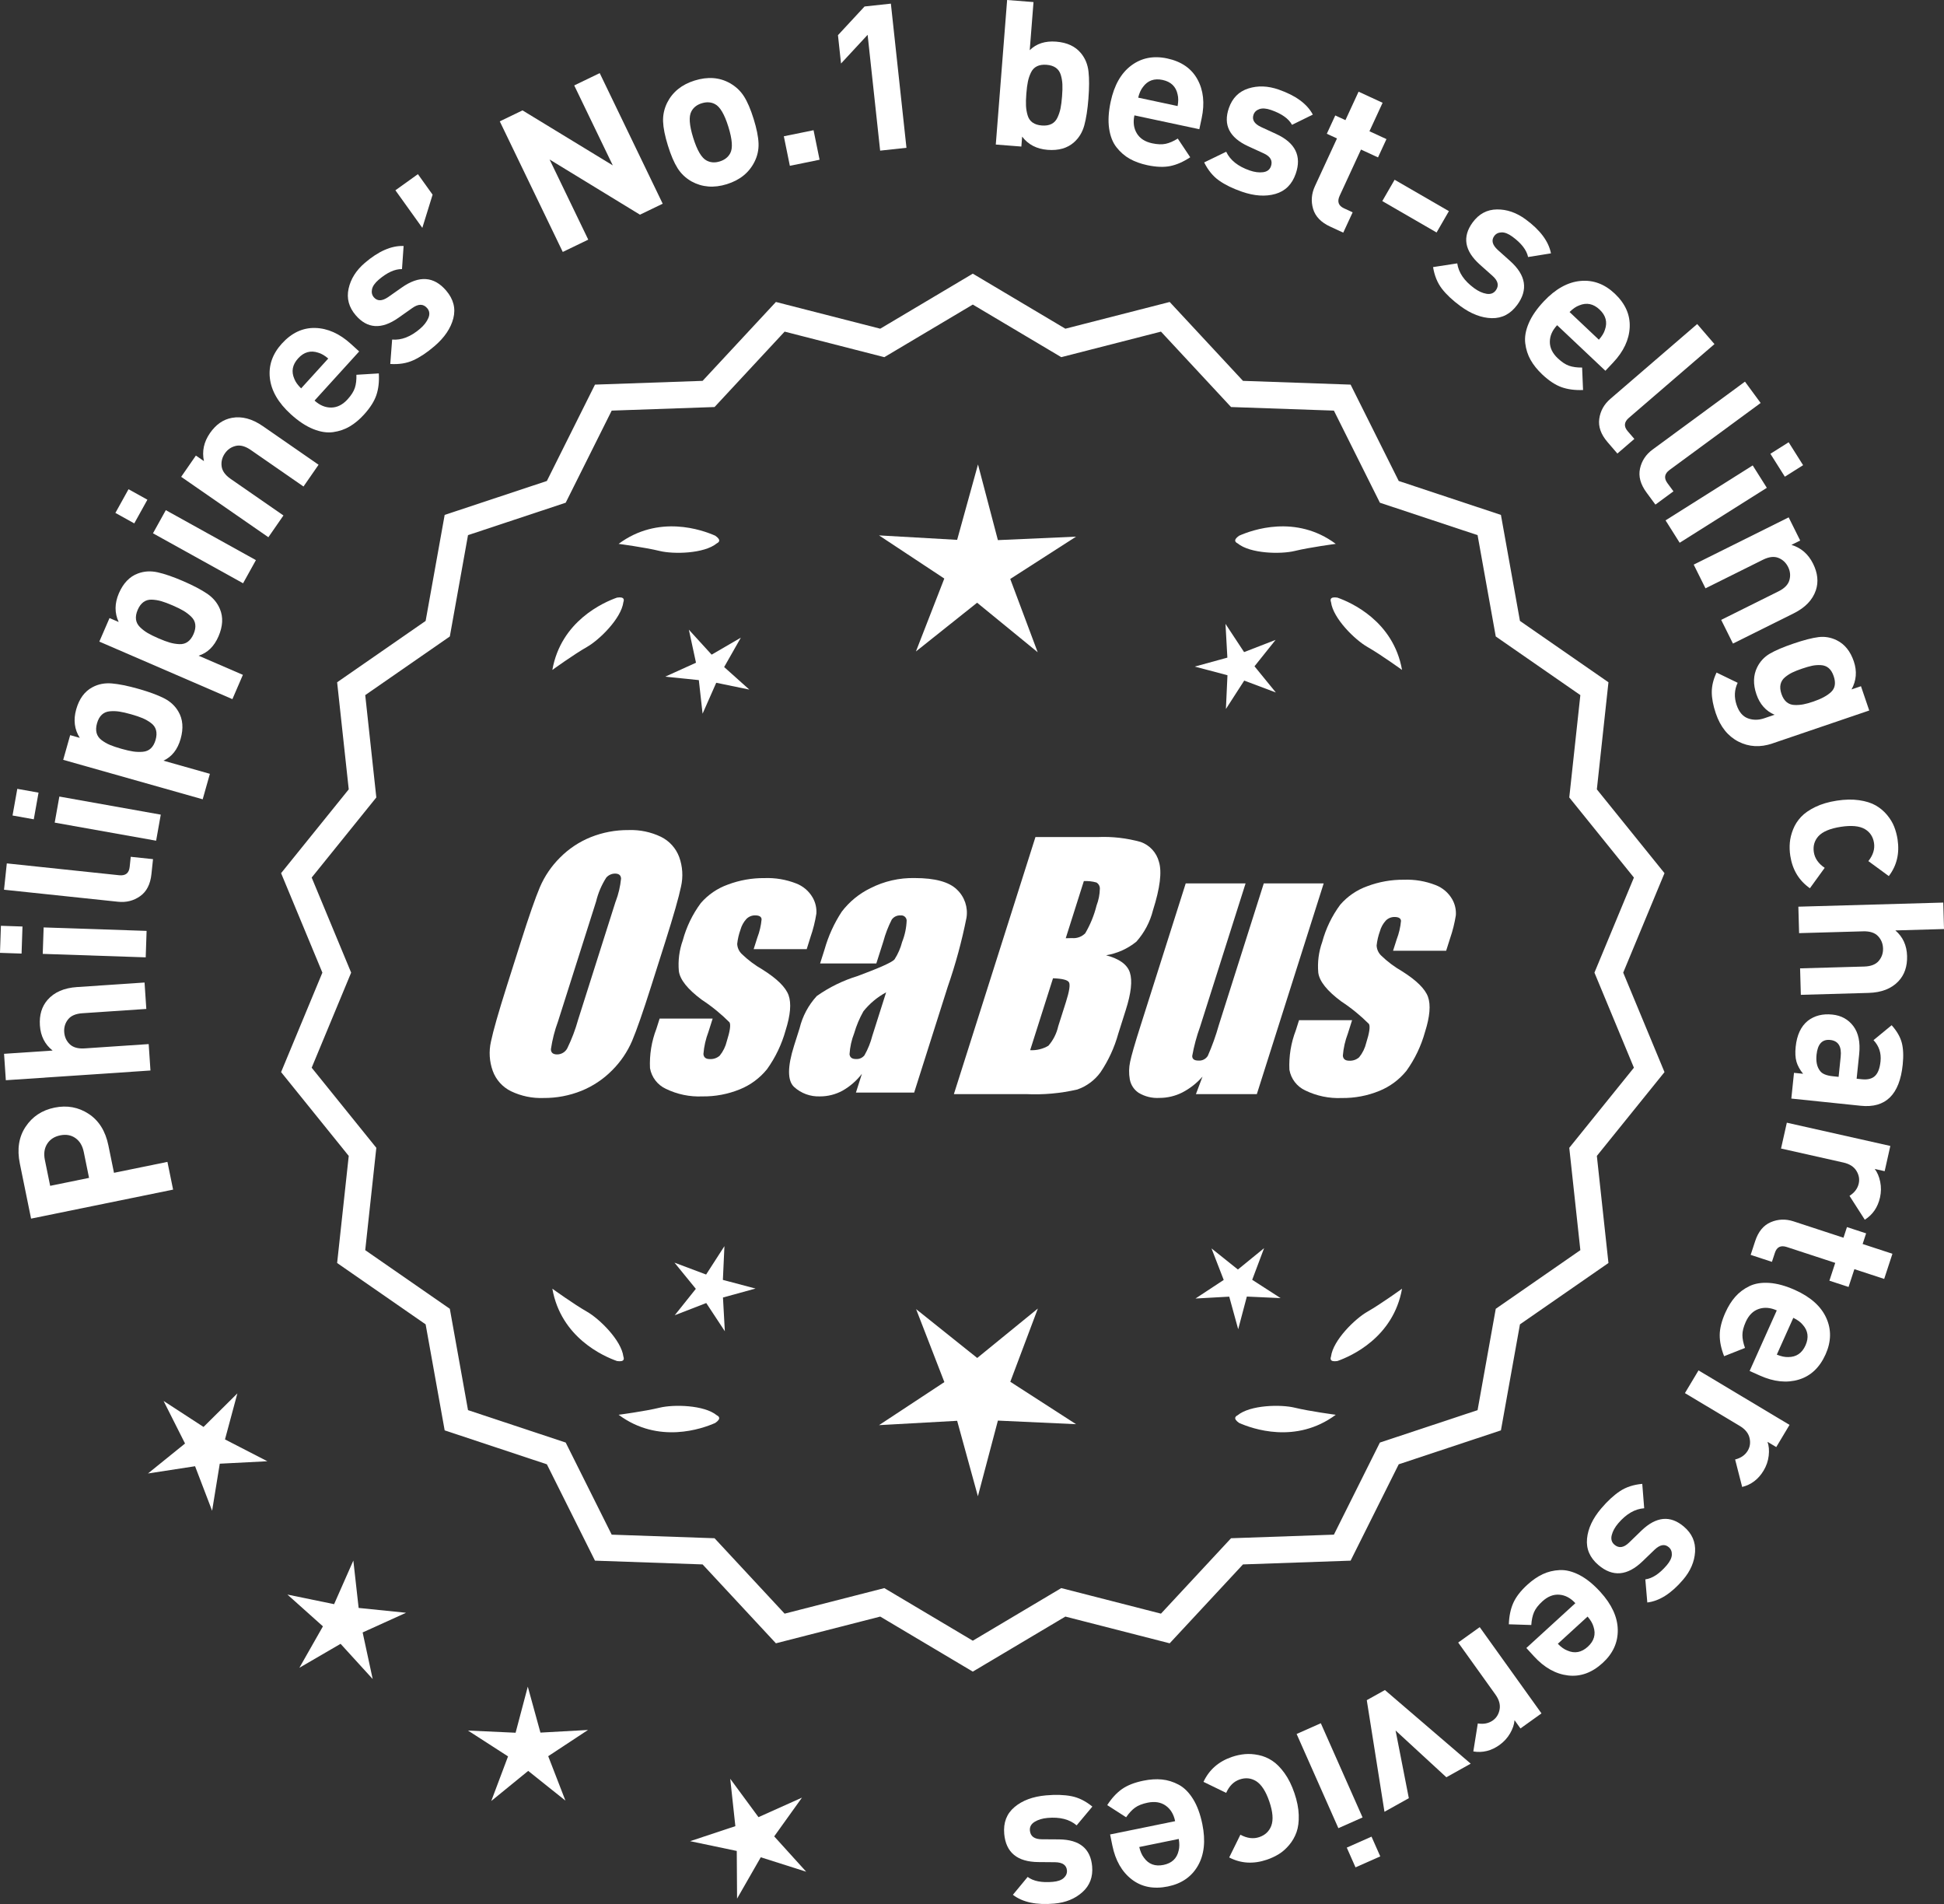<?xml version="1.0" encoding="UTF-8"?>
<svg id="Layer_2" data-name="Layer 2" xmlns="http://www.w3.org/2000/svg" viewBox="0 0 305.543 299.19">
  <rect x="0" y="0" width="305.543" height="299.19" fill="#333333" stroke="none"/>
  <defs>
    <style>
      .cls-1 {
        fill: #fff;
      }
    </style>
  </defs>
  <g id="Layer_1-2" data-name="Layer 1">
    <g>
      <g>
        <polygon class="cls-1" points="37.308 218.952 31.989 224.225 25.711 220.14 29.082 226.829 23.256 231.537 30.66 230.398 33.338 237.393 34.541 230 42.022 229.615 35.363 226.185 37.308 218.952"/>
        <polygon class="cls-1" points="56.368 252.665 55.536 245.221 52.511 252.073 45.174 250.564 50.756 255.558 47.054 262.07 53.529 258.304 58.577 263.838 56.997 256.516 63.819 253.424 56.368 252.665"/>
        <polygon class="cls-1" points="84.941 272.256 82.954 265.034 81.038 272.275 73.556 271.933 79.85 275.992 77.213 283.003 83.019 278.271 88.871 282.946 86.164 275.961 92.419 271.84 84.941 272.256"/>
        <polygon class="cls-1" points="121.683 288.562 126.047 282.474 119.213 285.541 114.772 279.509 115.577 286.956 108.468 289.316 115.799 290.852 115.847 298.342 119.573 291.844 126.711 294.114 121.683 288.562"/>
      </g>
      <g>
        <path class="cls-1" d="M152.897,262.045l-14.465-8.599-16.302,4.175-11.457-12.326-16.818-.586-7.52-15.055-15.972-5.301-2.974-16.563-13.831-9.586,1.813-16.73-10.57-13.094,6.453-15.542-6.453-15.542,10.57-13.094-1.813-16.73,13.831-9.586,2.974-16.563,15.972-5.301,7.52-15.055,16.818-.586,11.457-12.326,16.302,4.175,14.465-8.599,14.465,8.599,16.302-4.175,11.457,12.326,16.818.586,7.52,15.055,15.972,5.301,2.974,16.563,13.831,9.586-1.813,16.73,10.57,13.094-6.453,15.542,6.453,15.542-10.57,13.094,1.813,16.73-13.831,9.586-2.974,16.563-15.972,5.301-7.52,15.055-16.818.586-11.457,12.326-16.302-4.175-14.465,8.599ZM138.909,250.126l13.988,8.315,13.988-8.315,15.764,4.038,11.079-11.92,16.263-.567,7.272-14.558,15.445-5.126,2.876-16.017,13.375-9.27-1.753-16.179,10.222-12.662-6.24-15.029,6.24-15.029-10.222-12.662,1.753-16.178-13.375-9.27-2.876-16.017-15.445-5.126-7.272-14.558-16.263-.567-11.079-11.92-15.764,4.038-13.988-8.316-13.988,8.316-15.764-4.038-11.079,11.92-16.263.567-7.272,14.558-15.445,5.126-2.876,16.017-13.375,9.27,1.753,16.178-10.222,12.662,6.24,15.029-6.24,15.029,10.222,12.662-1.753,16.179,13.375,9.27,2.876,16.017,15.445,5.126,7.272,14.558,16.263.567,11.079,11.92,15.764-4.038Z"/>
        <path class="cls-1" d="M152.897,262.672l-14.549-8.649-16.396,4.2-11.522-12.396-16.915-.591-7.562-15.141-16.063-5.332-2.992-16.658-13.91-9.641,1.824-16.827-10.632-13.17,6.49-15.631-6.49-15.631,10.632-13.169-1.824-16.827,13.91-9.641,2.992-16.658,16.063-5.332,7.562-15.141,16.915-.591,11.522-12.396,16.396,4.2,14.549-8.649,14.548,8.649,16.396-4.2,11.521,12.396,16.915.591,7.563,15.141,16.063,5.332,2.991,16.658,13.91,9.641-1.823,16.827,10.632,13.169-6.49,15.631,6.49,15.631-10.632,13.17,1.823,16.827-13.91,9.641-2.991,16.658-16.063,5.332-7.563,15.141-16.915.591-11.521,12.396-16.396-4.2-14.548,8.649ZM138.515,252.868l14.383,8.55,14.382-8.55.217.055,15.992,4.097,11.391-12.256,16.722-.583,7.478-14.969,15.88-5.27,2.956-16.469,13.752-9.531-1.802-16.634,10.509-13.02-6.416-15.453,6.416-15.453-10.509-13.019,1.802-16.634-13.752-9.531-2.956-16.469-15.88-5.27-7.478-14.969-16.722-.583-11.391-12.256-16.209,4.151-14.382-8.55-14.383,8.55-.217-.055-15.991-4.097-11.392,12.256-16.722.583-7.477,14.969-15.88,5.27-2.957,16.469-13.752,9.531,1.803,16.634-10.509,13.019,6.416,15.453-6.416,15.453,10.509,13.02-1.803,16.634,13.752,9.531,2.957,16.469,15.88,5.27,7.477,14.969,16.722.583,11.392,12.256,16.208-4.151ZM152.897,259.068l-14.071-8.365-15.858,4.062-11.144-11.99-16.36-.571-7.314-14.644-15.537-5.157-2.894-16.112-13.454-9.324,1.765-16.274-10.283-12.738,6.277-15.118-6.277-15.117,10.283-12.738-1.765-16.274,13.454-9.325,2.894-16.111,15.537-5.157,7.314-14.644,16.36-.571,11.144-11.99,15.858,4.062,14.071-8.365,14.071,8.364,15.857-4.062,11.145,11.99,16.359.571,7.315,14.644,15.536,5.157,2.894,16.111,13.454,9.325-1.764,16.274,10.283,12.738-6.277,15.117,6.277,15.118-10.283,12.738,1.764,16.274-13.454,9.324-2.894,16.112-15.536,5.157-7.315,14.644-16.359.571-11.145,11.99-15.857-4.062-14.071,8.365ZM138.992,249.549l13.905,8.266,13.905-8.267,15.67,4.015,11.014-11.85,16.166-.563,7.229-14.472,15.353-5.095,2.858-15.923,13.296-9.215-1.742-16.081,10.16-12.588-6.203-14.94,6.203-14.939-10.16-12.588,1.742-16.081-13.296-9.216-2.858-15.922-15.353-5.095-7.229-14.472-16.166-.563-11.014-11.85-15.67,4.014-13.905-8.266-13.905,8.266-.217-.055-15.454-3.959-11.013,11.85-16.167.563-7.229,14.472-15.354,5.095-2.858,15.922-13.296,9.216,1.743,16.081-10.16,12.588,6.203,14.939-6.203,14.94,10.16,12.588-1.743,16.081,13.296,9.215,2.858,15.923,15.354,5.095,7.229,14.472,16.167.563,11.013,11.85,15.671-4.014Z"/>
      </g>
      <g>
        <polygon class="cls-1" points="113.617 201.119 113.86 195.814 110.982 200.277 106.011 198.407 109.366 202.523 106.051 206.673 111.003 204.754 113.925 209.189 113.631 203.886 118.752 202.478 113.617 201.119"/>
        <polygon class="cls-1" points="163.123 205.618 153.592 213.387 143.985 205.711 148.428 217.177 138.159 223.942 150.437 223.26 153.697 235.116 156.842 223.228 169.126 223.791 158.792 217.127 163.123 205.618"/>
        <polygon class="cls-1" points="196.811 201.102 198.681 196.131 194.565 199.487 190.415 196.171 192.334 201.124 187.899 204.045 193.202 203.751 194.61 208.872 195.969 203.737 201.274 203.98 196.811 201.102"/>
      </g>
      <g>
        <path class="cls-1" d="M194.511,222.395c-.197.099-.32.215-.359.348-.001.002-.003.003-.005.005.001 0.0.002.001.003.001-.063.227.115.505.606.846,2.043.909,8.925,3.375,15.191-1.283,0,0-4.07-.534-6.459-1.115-2.166-.527-6.98-.443-8.977,1.198Z"/>
        <path class="cls-1" d="M209.175,213.662c0.0.002-0.0.004-0.0.007.001-0.0.002-.001.003-.001.11.208.43.288,1.022.199,2.109-.742,8.805-3.676,10.161-11.365,0,0-3.325,2.407-5.461,3.625-1.936,1.104-5.378,4.471-5.703,7.036-.075.207-.085.376-.022.5Z"/>
      </g>
      <g>
        <path class="cls-1" d="M112.665,222.395c.197.099.32.215.359.348.001.002.003.003.005.005-.001 0-.002.001-.003.001.063.227-.115.505-.606.846-2.043.909-8.925,3.375-15.191-1.283,0,0,4.07-.534,6.459-1.115,2.166-.527,6.98-.443,8.977,1.198Z"/>
        <path class="cls-1" d="M98.001,213.662c-0.0.002 0.0.004 0.0.007-.001-0-.002-.001-.003-.001-.11.208-.43.288-1.022.199-2.109-.742-8.805-3.676-10.161-11.365,0,0,3.325,2.407,5.461,3.625,1.936,1.104,5.378,4.471,5.703,7.036.075.207.085.376.022.5Z"/>
      </g>
      <g>
        <path class="cls-1" d="M112.665,85.379c.197-.099.32-.215.359-.348.001-.002.003-.003.005-.005-.001-0-.002-.001-.003-.001.063-.227-.115-.505-.606-.846-2.043-.909-8.925-3.375-15.191,1.283,0,0,4.07.534,6.459,1.115,2.166.527,6.98.443,8.977-1.198Z"/>
        <path class="cls-1" d="M98.001,94.112c-0-.002 0-.004 0-.007-.001 0-.002.001-.003.001-.11-.208-.43-.288-1.022-.199-2.109.742-8.805,3.676-10.161,11.365,0,0,3.325-2.407,5.461-3.625,1.936-1.104,5.378-4.471,5.703-7.036.075-.207.085-.376.022-.5Z"/>
      </g>
      <g>
        <path class="cls-1" d="M194.511,85.379c-.197-.099-.32-.215-.359-.348-.001-.002-.003-.003-.005-.005.001-0.0.002-.001.003-.001-.063-.227.115-.505.606-.846,2.043-.909,8.925-3.375,15.191,1.283,0,0-4.07.534-6.459,1.115-2.166.527-6.98.443-8.977-1.198Z"/>
        <path class="cls-1" d="M209.175,94.112c0-.002-0-.004-0-.007.001 0.0.002.001.003.001.11-.208.43-.288,1.022-.199,2.109.742,8.805,3.676,10.161,11.365,0,0-3.325-2.407-5.461-3.625-1.936-1.104-5.378-4.471-5.703-7.036-.075-.207-.085-.376-.022-.5Z"/>
      </g>
      <g id="Group_4" data-name="Group 4">
        <g id="Group_1" data-name="Group 1">
          <path id="Path_1" data-name="Path 1" class="cls-1" d="M102.355,154.939c-1.287,4.058-2.289,6.932-3.006,8.623-.743,1.73-1.811,3.301-3.145,4.628-1.374,1.392-3.018,2.488-4.831,3.221-1.89.759-3.911,1.14-5.947,1.123-1.762.067-3.514-.296-5.104-1.059-1.333-.652-2.362-1.794-2.872-3.188-.534-1.48-.633-3.081-.285-4.615.343-1.661,1.174-4.572,2.493-8.734l2.193-6.911c1.287-4.058,2.289-6.932,3.006-8.623.743-1.73,1.811-3.301,3.145-4.628,1.374-1.392,3.018-2.488,4.831-3.221,1.89-.757,3.911-1.138,5.947-1.12,1.762-.067,3.514.296,5.104,1.059,1.332.654,2.36,1.796,2.872,3.189.534,1.48.633,3.082.285,4.616-.343,1.661-1.173,4.571-2.492,8.731l-2.194,6.909ZM96.764,141.665c.442-1.159.728-2.373.849-3.608-.025-.526-.342-.786-.951-.786-.528.006-1.028.236-1.375.634-.738,1.153-1.278,2.422-1.598,3.754l-5.99,18.863c-.521,1.405-.892,2.861-1.11,4.343,0,.552.337.824.98.824.663-.002,1.272-.367,1.586-.951.708-1.449,1.281-2.96,1.712-4.514l5.891-18.565.005.005Z"/>
          <path id="Path_2" data-name="Path 2" class="cls-1" d="M126.791,149.146h-8.337l.571-1.795c.36-.932.588-1.91.678-2.904-.032-.406-.374-.609-1.027-.609-.511-.005-1.002.199-1.36.563-.44.48-.76,1.059-.932,1.687-.261.721-.434,1.471-.516,2.234.027.588.273,1.145.692,1.559.987.957,2.09,1.787,3.283,2.47,2.283,1.433,3.65,2.78,4.102,4.039.45,1.262.298,3.1-.469,5.516-.606,2.188-1.593,4.253-2.916,6.099-1.134,1.403-2.607,2.494-4.28,3.17-1.866.76-3.866,1.137-5.881,1.11-1.989.089-3.969-.323-5.758-1.198-1.308-.611-2.234-1.824-2.479-3.246-.096-2.11.247-4.217,1.008-6.188l.507-1.598h8.334l-.665,2.097c-.426,1.113-.691,2.281-.786,3.469.038.533.375.799.995.799.573.035,1.136-.159,1.566-.539.535-.66.914-1.431,1.11-2.258.501-1.579.646-2.568.436-2.968-1.324-1.328-2.782-2.516-4.35-3.545-2.238-1.661-3.445-3.17-3.62-4.527-.144-1.635.068-3.281.622-4.825.569-2.111,1.53-4.096,2.831-5.852,1.142-1.318,2.605-2.319,4.247-2.904,1.841-.694,3.795-1.04,5.763-1.02,1.695-.065,3.385.22,4.965.837,1.093.416,2.01,1.195,2.597,2.206.446.77.652,1.655.589,2.543-.197,1.246-.505,2.473-.919,3.665l-.603,1.927v-.013Z"/>
          <path id="Path_3" data-name="Path 3" class="cls-1" d="M137.729,151.398h-8.832l.704-2.219c.594-2.102,1.506-4.101,2.703-5.929,1.19-1.558,2.727-2.818,4.489-3.678,2.159-1.102,4.557-1.651,6.981-1.598,3.183,0,5.391.602,6.626,1.807,1.207,1.138,1.77,2.801,1.503,4.439-.732,3.678-1.717,7.301-2.948,10.842l-5.275,16.619h-9.151l.939-2.948c-.833,1.085-1.877,1.991-3.069,2.663-1.084.587-2.299.892-3.532.888-1.495.057-2.952-.476-4.058-1.483-1.059-.989-1.059-3.155,0-6.499l.863-2.723c.457-1.89,1.387-3.633,2.701-5.066,1.961-1.384,4.13-2.445,6.425-3.145,3.5-1.3,5.432-2.171,5.795-2.614.543-.846.947-1.772,1.198-2.745.429-1.076.669-2.218.71-3.376-.029-.466-.43-.82-.895-.792-.018.001-.037.003-.055.005-.549-.041-1.079.21-1.395.66-.559,1.094-1.001,2.244-1.319,3.43l-1.105,3.462ZM139.273,155.937c-1.375.739-2.587,1.749-3.563,2.968-.617,1.087-1.105,2.242-1.452,3.442-.417,1.06-.665,2.179-.735,3.316.057.494.387.748,1.008.748.515.039,1.016-.18,1.337-.584.548-.968.966-2.005,1.243-3.082l2.162-6.809Z"/>
        </g>
        <g id="Group_3" data-name="Group 3">
          <path id="Path_7" data-name="Path 7" class="cls-1" d="M162.736,131.532h9.778c2.286-.102,4.574.159,6.778.773,1.417.502,2.491,1.676,2.866,3.132.482,1.573.169,4.102-.939,7.589-.458,1.832-1.352,3.527-2.606,4.939-1.376,1.117-3.019,1.855-4.768,2.143,2.092.552,3.341,1.458,3.747,2.732s.191,3.227-.647,5.852l-1.186,3.747c-.599,2.16-1.543,4.209-2.797,6.068-.911,1.247-2.181,2.187-3.64,2.694-2.64.61-5.352.853-8.059.723h-11.338l12.82-40.394h-.012ZM165.507,153.716l-3.594,11.305c1.003.055,2-.187,2.866-.697.763-.878,1.295-1.933,1.548-3.069l1.198-3.766c.552-1.731.712-2.779.481-3.145-.229-.368-1.059-.571-2.505-.622l.005-.007ZM170.351,138.447l-2.847,8.985c.425-.019.755-.025.989-.025.773.074,1.538-.207,2.08-.762.796-1.36,1.394-2.827,1.775-4.356.325-.849.501-1.747.519-2.656.007-.396-.201-.766-.545-.964-.638-.177-1.299-.25-1.96-.218l-.012-.003Z"/>
          <path id="Path_8" data-name="Path 8" class="cls-1" d="M208.046,138.818l-10.506,33.107h-9.574l1.034-2.752c-.9,1.034-1.989,1.886-3.208,2.511-1.107.552-2.327.839-3.563.837-1.145.071-2.284-.208-3.267-.799-.732-.487-1.233-1.252-1.389-2.118-.163-.914-.146-1.851.051-2.759.197-.957.742-2.86,1.649-5.7l7.089-22.332h9.409l-7.152,22.528c-.542,1.492-.956,3.028-1.236,4.59,0,.481.317.723.97.723.596.053,1.171-.237,1.483-.748.687-1.562,1.264-3.17,1.725-4.812l7.07-22.28h9.409l.005.004Z"/>
          <path id="Path_9" data-name="Path 9" class="cls-1" d="M227.288,149.4h-8.338l.571-1.795c.36-.932.588-1.91.678-2.904-.032-.406-.374-.609-1.027-.609-.511-.004-1.001.199-1.359.563-.44.48-.76,1.059-.932,1.687-.26.721-.432,1.47-.514,2.231.027.588.273,1.145.692,1.559.986.958,2.089,1.788,3.281,2.472,2.283,1.433,3.65,2.78,4.102,4.039.45,1.262.298,3.1-.469,5.516-.606,2.188-1.593,4.253-2.916,6.099-1.134,1.403-2.607,2.494-4.28,3.17-1.866.76-3.866,1.137-5.881,1.11-1.989.089-3.969-.323-5.758-1.198-1.308-.611-2.234-1.824-2.479-3.246-.096-2.11.247-4.217,1.008-6.188l.507-1.598h8.338l-.665,2.099c-.426,1.113-.691,2.281-.786,3.469.038.533.375.799.995.799.573.035,1.136-.159,1.566-.539.535-.66.914-1.431,1.11-2.258.501-1.579.646-2.568.436-2.968-1.324-1.328-2.782-2.516-4.35-3.545-2.238-1.661-3.445-3.17-3.62-4.527-.144-1.635.068-3.281.622-4.825.569-2.111,1.53-4.096,2.831-5.852,1.142-1.318,2.605-2.319,4.247-2.904,1.841-.694,3.795-1.04,5.763-1.02,1.695-.065,3.385.22,4.965.837,1.096.414,2.016,1.194,2.606,2.206.446.77.652,1.655.589,2.543-.197,1.246-.505,2.473-.919,3.665l-.609,1.921-.007-.009Z"/>
        </g>
      </g>
      <g>
        <path class="cls-1" d="M4.027,177.05c1.066-1.601,2.582-2.602,4.548-3.003,1.964-.4,3.751-.074,5.359.979,1.608,1.055,2.643,2.711,3.104,4.968l.878,4.296,8.4-1.716.891,4.358-22.323,4.557-1.766-8.653c-.462-2.257-.158-4.186.908-5.786ZM11.854,178.832c-.673-.472-1.47-.614-2.389-.427-.921.188-1.603.632-2.048,1.332-.444.701-.567,1.543-.366,2.524l.833,4.076,6.112-1.248-.831-4.076c-.201-.982-.638-1.709-1.312-2.182Z"/>
        <path class="cls-1" d="M22.719,154.391l.278,4.15-10.057.677c-1.043.07-1.791.393-2.244.969-.453.575-.654,1.236-.604,1.98.052.767.341,1.404.866,1.914.526.51,1.312.73,2.354.66l10.057-.677.28,4.15-22.732,1.529-.28-4.15,7.631-.514c-1.219-.965-1.884-2.278-1.997-3.938-.109-1.639.292-2.98,1.205-4.026,1.053-1.204,2.589-1.874,4.612-2.01l10.632-.715Z"/>
        <path class="cls-1" d="M3.534,145.589l-.143,4.253-3.392-.114.145-4.253,3.39.114ZM23.042,146.277l-.14,4.157-16.184-.545.141-4.157,16.183.545Z"/>
        <path class="cls-1" d="M24.05,135.005l-.249,2.354c-.167,1.592-.761,2.747-1.78,3.465-1.02.719-2.177,1.009-3.471.873l-17.917-1.889.437-4.138,17.661,1.862c.998.104,1.548-.33,1.65-1.307l.168-1.591,3.501.369Z"/>
        <path class="cls-1" d="M6.058,124.552l-.748,4.189-3.34-.596.748-4.189,3.34.596ZM25.269,128.009l-.73,4.095-15.941-2.841.731-4.096,15.94,2.842Z"/>
        <path class="cls-1" d="M21.735,108.236c1.663.471,2.999.96,4.01,1.467,1.008.507,1.774,1.212,2.295,2.112.703,1.197.82,2.627.349,4.289-.47,1.663-1.369,2.806-2.698,3.427l7.297,2.064-1.131,4.003-21.924-6.201,1.097-3.88,1.51.427c-.844-1.325-1.033-2.819-.562-4.482.471-1.662,1.319-2.819,2.545-3.47.915-.495,1.937-.694,3.062-.598,1.126.097,2.509.378,4.151.842ZM22.41,112.851c-.465-.198-1.067-.402-1.806-.611-.739-.209-1.358-.351-1.859-.426-.499-.074-1.001-.088-1.501-.042-.501.047-.918.229-1.251.544-.333.316-.582.762-.744,1.336-.163.575-.185,1.084-.067,1.527.12.444.381.817.781,1.119.403.303.837.553,1.301.75.467.198,1.067.402,1.807.611.738.209,1.359.351,1.858.426.5.074,1.005.09,1.516.047.512-.044.934-.224,1.268-.54.333-.315.58-.761.744-1.336.162-.574.186-1.084.065-1.527-.117-.444-.383-.818-.797-1.124-.411-.305-.85-.557-1.314-.754Z"/>
        <path class="cls-1" d="M28.787,91.315c1.586.686,2.845,1.348,3.779,1.982.933.637,1.599,1.436,1.997,2.397.539,1.279.466,2.712-.22,4.298s-1.729,2.6-3.129,3.041l6.962,3.009-1.649,3.818-20.914-9.041,1.601-3.701,1.438.622c-.662-1.424-.65-2.93.035-4.517.686-1.586,1.68-2.62,2.98-3.104.974-.369,2.012-.432,3.115-.188,1.102.245,2.437.706,4.004,1.383ZM28.845,95.978c-.435-.258-1.004-.539-1.71-.844-.703-.305-1.3-.527-1.785-.667s-.979-.22-1.482-.24c-.503-.02-.939.105-1.312.374-.373.27-.677.678-.914,1.227-.237.548-.325,1.05-.268,1.505.06.456.268.86.627,1.212.358.354.756.658,1.19.916s1.004.539,1.71.844c.704.305,1.3.527,1.785.667.485.141.984.223,1.497.247.512.023.955-.099,1.326-.368.373-.269.677-.678.914-1.226.237-.549.327-1.05.268-1.506-.06-.455-.272-.861-.642-1.219-.368-.356-.771-.664-1.205-.922Z"/>
        <path class="cls-1" d="M23.167,78.521l-2.064,3.722-2.966-1.645,2.064-3.723,2.966,1.646ZM40.223,88.016l-2.018,3.638-14.161-7.853,2.018-3.638,14.161,7.853Z"/>
        <path class="cls-1" d="M50.071,73.028l-2.369,3.42-8.286-5.74c-.86-.595-1.646-.809-2.359-.641-.712.168-1.281.559-1.707,1.172-.438.632-.609,1.311-.516,2.037s.569,1.388,1.43,1.983l8.286,5.739-2.369,3.42-13.705-9.493,2.313-3.341,1.264.874c-.327-1.55-.012-3.018.947-4.403.936-1.351,2.086-2.149,3.452-2.397,1.573-.285,3.192.148,4.858,1.303l8.761,6.067Z"/>
        <path class="cls-1" d="M56.454,55.223l-7.016,7.721c.82.746,1.699,1.111,2.634,1.097.937-.014,1.792-.447,2.566-1.301.574-.631.953-1.23,1.138-1.798s.265-1.251.241-2.051l3.523-.214c.077,1.28-.051,2.412-.381,3.395-.33.981-.978,2.002-1.938,3.06-.719.79-1.466,1.414-2.244,1.874-.778.461-1.648.759-2.608.895-.959.138-2.009-.024-3.147-.483-1.141-.459-2.311-1.233-3.511-2.324-1.973-1.793-3.071-3.685-3.295-5.676-.223-1.99.403-3.798,1.882-5.425,1.535-1.689,3.281-2.509,5.239-2.459,1.959.051,3.829.886,5.614,2.507l1.302,1.184ZM51.592,56.339c-.551-.472-1.08-.779-1.584-.921-1.197-.396-2.248-.097-3.151.897-.905.995-1.103,2.069-.594,3.223.189.49.545.986,1.067,1.489l4.262-4.688Z"/>
        <path class="cls-1" d="M70.119,45.655c1.153,1.344,1.53,2.799,1.132,4.364-.401,1.565-1.387,3.022-2.956,4.369-1.165,1.001-2.273,1.741-3.324,2.22-1.05.48-2.26.675-3.63.586l.293-3.836c1.458.127,2.923-.442,4.397-1.707.615-.527,1.047-1.088,1.297-1.682.249-.594.187-1.109-.188-1.547-.598-.695-1.377-.702-2.336-.02l-2.208,1.557c-2.636,1.841-4.865,1.701-6.685-.42-1.083-1.263-1.458-2.656-1.121-4.182.334-1.525,1.183-2.871,2.543-4.038,2.152-1.848,4.188-2.736,6.104-2.666l-.255,3.635c-1.118-.024-2.341.532-3.668,1.671-.598.515-.947,1.018-1.046,1.509-.098.492,0,.908.291,1.248.542.631,1.292.62,2.249-.032l2.158-1.515c2.718-1.91,5.035-1.749,6.952.485Z"/>
        <path class="cls-1" d="M67.994,30.59l-1.616,5.215-4.231-5.904,3.536-2.535,2.312,3.225Z"/>
        <path class="cls-1" d="M104.158,32.011l-3.573,1.724-14.205-8.673,6.077,12.595-4.006,1.933-9.9-20.521,3.573-1.724,14.19,8.645-6.062-12.566,4.006-1.933,9.9,20.521Z"/>
        <path class="cls-1" d="M118.451,18.685c.476,1.528.731,2.806.771,3.832s-.176,2.004-.647,2.932c-.857,1.697-2.306,2.861-4.343,3.494-2.016.627-3.859.484-5.527-.427-.92-.519-1.656-1.212-2.204-2.08-.55-.868-1.058-2.056-1.525-3.563-.47-1.508-.723-2.77-.759-3.786-.036-1.016.178-1.998.642-2.947.859-1.695,2.297-2.857,4.313-3.484,2.079-.646,3.931-.506,5.559.418.92.519,1.653,1.207,2.199,2.064.546.858,1.054,2.041,1.521,3.548ZM114.478,19.919c-.613-1.976-1.318-3.164-2.112-3.565-.613-.323-1.309-.364-2.082-.124-.754.234-1.293.659-1.616,1.273-.427.78-.334,2.159.28,4.135.62,1.997,1.329,3.195,2.122,3.596.615.324,1.298.368,2.053.134.774-.24,1.322-.668,1.646-1.282.428-.78.331-2.169-.29-4.166Z"/>
        <path class="cls-1" d="M128.816,25.101l-4.673.954-.946-4.641,4.671-.953.948,4.64Z"/>
        <path class="cls-1" d="M142.47,23.224l-4.136.447-1.968-18.198-4.18,4.508-.481-4.454,4.18-4.508,4.136-.447,2.449,22.652Z"/>
        <path class="cls-1" d="M171.072,15.479c-.134,1.723-.353,3.129-.65,4.218-.301,1.09-.842,1.978-1.622,2.665-1.036.925-2.415,1.319-4.138,1.185-1.723-.136-3.06-.829-4.01-2.08l-.122,1.562-4.02-.315,1.782-22.714,4.147.325-.594,7.562c1.045-1.031,2.427-1.479,4.149-1.344,1.724.136,3.023.74,3.902,1.814.665.802,1.06,1.764,1.186,2.886.127,1.123.122,2.535-.012,4.236ZM166.682,17.045c.103-.495.184-1.125.243-1.891.062-.767.079-1.401.054-1.906-.024-.504-.108-.998-.252-1.479-.146-.482-.404-.855-.778-1.121-.377-.265-.861-.42-1.457-.467s-1.099.031-1.511.234c-.413.203-.727.531-.944.984-.218.454-.377.929-.48,1.424-.104.494-.185,1.124-.245,1.891-.061.766-.078,1.4-.053,1.905.024.505.108,1.003.252,1.496.143.493.402.872.777,1.137s.86.421,1.456.467c.596.047,1.099-.03,1.511-.234.411-.202.727-.537.945-1.001.219-.465.379-.943.482-1.438Z"/>
        <path class="cls-1" d="M188.5,20.304l-10.202-2.175c-.231,1.085-.105,2.028.379,2.829.482.801,1.288,1.321,2.415,1.562.834.178,1.544.204,2.126.077.584-.126,1.215-.4,1.894-.823l1.958,2.938c-1.067.71-2.109,1.169-3.123,1.379-1.016.208-2.224.164-3.62-.134-1.043-.223-1.96-.555-2.749-.995-.789-.441-1.485-1.042-2.086-1.803-.602-.761-.991-1.749-1.168-2.965-.178-1.216-.097-2.616.242-4.202.556-2.607,1.637-4.51,3.245-5.705,1.606-1.194,3.484-1.563,5.634-1.104,2.231.476,3.82,1.572,4.763,3.289.942,1.718,1.163,3.754.66,6.112l-.367,1.721ZM185.088,16.665c.13-.714.13-1.325-.002-1.833-.261-1.233-1.048-1.99-2.361-2.271-1.315-.28-2.343.09-3.084,1.109-.328.41-.577.968-.75,1.672l6.197,1.322Z"/>
        <path class="cls-1" d="M203.652,27.303c-.581,1.673-1.649,2.73-3.203,3.173s-3.308.324-5.263-.355c-1.451-.504-2.648-1.089-3.59-1.756-.943-.666-1.721-1.614-2.333-2.843l3.462-1.677c.624,1.324,1.854,2.305,3.687,2.941.767.266,1.47.357,2.107.274.639-.083,1.052-.396,1.241-.94.301-.866-.085-1.543-1.158-2.028l-2.455-1.124c-2.918-1.353-3.918-3.349-3.001-5.989.546-1.571,1.563-2.596,3.05-3.073,1.487-.477,3.077-.421,4.771.167,2.68.932,4.472,2.243,5.374,3.935l-3.269,1.607c-.541-.979-1.639-1.755-3.29-2.329-.746-.259-1.356-.307-1.831-.145-.474.163-.783.456-.932.879-.272.786.113,1.429,1.16,1.928l2.395,1.103c3.019,1.388,4.044,3.473,3.078,6.253Z"/>
        <path class="cls-1" d="M211.123,36.558l-2.062-.953c-1.434-.662-2.327-1.592-2.679-2.788s-.254-2.386.291-3.567l3.463-7.494-1.598-.738,1.329-2.876,1.597.738,2.066-4.474,3.776,1.744-2.066,4.474,2.673,1.234-1.329,2.876-2.673-1.234-3.354,7.263c-.42.91-.194,1.566.677,1.97l1.366.63-1.478,3.196Z"/>
        <path class="cls-1" d="M225.789,36.531l-8.532-4.933,1.938-3.353,8.533,4.934-1.938,3.352Z"/>
        <path class="cls-1" d="M238.465,47.905c-1.048,1.428-2.379,2.123-3.994,2.09-1.615-.035-3.257-.664-4.925-1.888-1.238-.909-2.211-1.82-2.916-2.734-.705-.915-1.169-2.049-1.392-3.403l3.802-.584c.206,1.449,1.093,2.747,2.658,3.896.653.479,1.297.773,1.933.882.635.108,1.122-.069,1.464-.533.542-.74.371-1.5-.511-2.28l-2.016-1.796c-2.392-2.151-2.761-4.354-1.106-6.606.984-1.342,2.257-2.021,3.818-2.04,1.562-.019,3.064.502,4.51,1.562,2.287,1.678,3.614,3.459,3.979,5.341l-3.597.575c-.229-1.094-1.049-2.159-2.46-3.193-.635-.468-1.205-.692-1.705-.677-.501.016-.885.204-1.15.565-.492.671-.311,1.398.543,2.184l1.963,1.758c2.477,2.215,2.845,4.509,1.103,6.883Z"/>
        <path class="cls-1" d="M252.325,58.263l-7.587-7.161c-.762.807-1.144,1.678-1.146,2.613-.005.937.413,1.799,1.252,2.59.62.586,1.212.977,1.775,1.171.563.195,1.246.289,2.046.281l.146,3.527c-1.28.052-2.41-.098-3.385-.446-.977-.35-1.984-1.015-3.023-1.995-.775-.732-1.387-1.492-1.832-2.279-.444-.787-.727-1.661-.845-2.624-.118-.962.062-2.009.544-3.14.479-1.131,1.276-2.285,2.391-3.465,1.829-1.938,3.742-3.001,5.736-3.187,1.993-.187,3.789.476,5.389,1.983,1.66,1.567,2.445,3.329,2.358,5.286s-.958,3.812-2.613,5.564l-1.206,1.28ZM251.3,53.38c.482-.542.8-1.064.952-1.567.418-1.188.139-2.245-.84-3.167-.977-.923-2.046-1.141-3.209-.654-.494.18-.997.526-1.511,1.039l4.607,4.35Z"/>
        <path class="cls-1" d="M254.209,71.269l-1.545-1.794c-1.044-1.212-1.479-2.437-1.304-3.671.175-1.235.756-2.277,1.742-3.127l13.649-11.758,2.715,3.152-13.455,11.591c-.761.654-.82,1.354-.181,2.097l1.046,1.213-2.668,2.297Z"/>
        <path class="cls-1" d="M260.184,79.291l-1.403-1.907c-.947-1.29-1.286-2.543-1.016-3.761.27-1.218.929-2.212,1.978-2.983l14.517-10.669,2.464,3.352-14.31,10.519c-.809.594-.923,1.285-.342,2.076l.948,1.29-2.836,2.084Z"/>
        <path class="cls-1" d="M263.998,85.288l-2.218-3.52,13.697-8.634,2.219,3.519-13.698,8.635ZM280.528,74.906l-2.271-3.601,2.869-1.809,2.271,3.601-2.869,1.809Z"/>
        <path class="cls-1" d="M272.375,101.13l-1.853-3.725,9.024-4.489c.936-.466,1.502-1.052,1.699-1.757.198-.706.13-1.393-.203-2.062-.342-.688-.854-1.165-1.534-1.434-.683-.269-1.492-.17-2.428.296l-9.025,4.489-1.852-3.725,14.926-7.426,1.81,3.639-1.374.684c1.516.462,2.649,1.446,3.399,2.955.732,1.471.877,2.864.437,4.18-.51,1.516-1.671,2.726-3.485,3.628l-9.541,4.746Z"/>
        <path class="cls-1" d="M278.586,116.823c-1.918.652-3.704.555-5.355-.291-1.651-.847-2.833-2.32-3.548-4.421-.426-1.253-.639-2.374-.639-3.366.002-.991.251-2.012.751-3.061l3.318,1.609c-.525,1.103-.579,2.27-.16,3.502.371,1.091.962,1.785,1.773,2.084.811.299,1.672.293,2.58-.016l1.606-.547c-1.374-.592-2.325-1.665-2.854-3.221-.536-1.575-.497-2.985.115-4.23.454-.92,1.117-1.636,1.99-2.147.874-.511,2.119-1.042,3.735-1.591,1.615-.55,2.92-.887,3.915-1.011.994-.124,1.951.04,2.872.493,1.244.613,2.138,1.717,2.681,3.312.529,1.555.41,3.026-.356,4.414l1.484-.504,1.299,3.816-15.209,5.174ZM285.002,110.246c1.272-.433,2.214-.944,2.824-1.535.609-.591.736-1.411.379-2.461-.191-.565-.454-.989-.787-1.271-.332-.281-.739-.436-1.222-.463s-.944.006-1.387.1c-.44.094-.964.244-1.569.45-.606.206-1.113.406-1.52.601s-.796.445-1.164.751c-.37.306-.604.679-.702,1.118-.1.438-.051.94.142,1.506s.461.993.807,1.281c.347.287.758.439,1.237.457.479.018.94-.016,1.387-.1.444-.083.97-.229,1.575-.435Z"/>
        <path class="cls-1" d="M284.467,139.576c-1.718-1.204-2.745-2.901-3.083-5.095-.107-.695-.132-1.383-.074-2.061s.23-1.379.519-2.104c.287-.724.705-1.377,1.253-1.957.547-.581,1.298-1.102,2.253-1.561.953-.461,2.074-.789,3.36-.987s2.453-.222,3.502-.069c1.048.151,1.916.422,2.602.813.687.391,1.281.888,1.784,1.49.502.603.877,1.219,1.126,1.85.248.631.426,1.295.534,1.99.339,2.214-.119,4.141-1.377,5.78l-3.212-2.354c.741-.935,1.037-1.887.888-2.856s-.628-1.695-1.437-2.175c-.853-.495-2.112-.613-3.777-.357-1.688.26-2.862.754-3.528,1.482-.625.7-.863,1.536-.715,2.506.149.97.718,1.789,1.705,2.457l-2.322,3.207Z"/>
        <path class="cls-1" d="M283.041,156.322l-.117-4.158,10.076-.285c1.045-.03,1.805-.323,2.279-.881.476-.558.703-1.21.682-1.956-.021-.768-.286-1.417-.792-1.946-.505-.53-1.28-.78-2.326-.751l-10.075.285-.117-4.158,22.774-.645.118,4.158-7.646.217c1.181,1.012,1.796,2.35,1.842,4.014.047,1.642-.406,2.967-1.36,3.976-1.099,1.162-2.659,1.771-4.686,1.829l-10.652.302Z"/>
        <path class="cls-1" d="M281.547,172.625l.419-4.043,1.433.148c-.514-.632-.861-1.263-1.043-1.894-.181-.63-.223-1.412-.126-2.346.19-1.846.825-3.207,1.902-4.081,1.05-.813,2.339-1.142,3.866-.982,1.399.146,2.5.752,3.302,1.821.801,1.07,1.104,2.538.911,4.406l-.4,3.852.829.085c.911.095,1.6-.081,2.063-.525.466-.445.754-1.209.865-2.291.135-1.295-.233-2.405-1.102-3.331l2.849-2.344c.808.898,1.335,1.807,1.584,2.723.247.915.299,2.073.154,3.474-.488,4.711-2.685,6.864-6.589,6.46l-10.918-1.132ZM288.087,169.12l.891.093.327-3.151c.169-1.634-.382-2.517-1.654-2.648-1.253-.13-1.966.643-2.141,2.319-.111,1.082.069,1.927.543,2.533.316.462.994.747,2.034.854Z"/>
        <path class="cls-1" d="M293.094,191.664l-2.404-3.754c.79-.5,1.274-1.146,1.452-1.937.154-.688.03-1.354-.371-2.002-.4-.647-1.08-1.079-2.037-1.294l-9.805-2.202.912-4.059,16.267,3.653-.891,3.965-1.562-.351c.407.528.694,1.199.86,2.014.167.813.157,1.637-.03,2.47-.346,1.54-1.144,2.705-2.392,3.496Z"/>
        <path class="cls-1" d="M275.155,197.187l.708-2.159c.491-1.501,1.312-2.495,2.459-2.982,1.147-.488,2.34-.53,3.576-.125l7.846,2.571.548-1.672,3.011.986-.549,1.672,4.684,1.535-1.296,3.953-4.684-1.534-.916,2.797-3.011-.986.918-2.798-7.604-2.491c-.953-.312-1.577-.013-1.876.899l-.47,1.43-3.345-1.096Z"/>
        <path class="cls-1" d="M274.991,215.433l4.269-9.52c-1.013-.453-1.961-.528-2.846-.224s-1.562.982-2.034,2.034c-.349.778-.523,1.466-.521,2.062,0,.597.137,1.271.407,2.024l-3.283,1.299c-.471-1.193-.7-2.309-.691-3.345s.306-2.207.89-3.511c.437-.974.953-1.8,1.551-2.479.597-.68,1.329-1.233,2.199-1.661.871-.429,1.918-.602,3.145-.52,1.226.082,2.578.455,4.058,1.118,2.433,1.091,4.065,2.548,4.896,4.37s.797,3.735-.101,5.74c-.936,2.083-2.341,3.405-4.218,3.967-1.876.562-3.914.349-6.114-.638l-1.605-.72ZM279.266,212.86c.671.277,1.269.404,1.792.383,1.262.004,2.167-.607,2.716-1.834.551-1.226.404-2.309-.438-3.247-.332-.406-.824-.768-1.478-1.083l-2.593,5.781Z"/>
        <path class="cls-1" d="M273.821,233.656l-1.107-4.317c.908-.229,1.57-.69,1.985-1.386.362-.604.454-1.276.276-2.017-.179-.741-.689-1.363-1.53-1.867l-8.621-5.161,2.137-3.569,14.304,8.563-2.087,3.487-1.373-.822c.22.629.282,1.356.187,2.182-.097.824-.364,1.604-.803,2.336-.81,1.354-1.934,2.211-3.367,2.571Z"/>
        <path class="cls-1" d="M251.228,245.925c-1.348-1.15-1.944-2.529-1.791-4.138s.901-3.199,2.244-4.773c.997-1.168,1.979-2.07,2.941-2.706.963-.637,2.129-1.016,3.496-1.139l.304,3.834c-1.46.101-2.82.889-4.081,2.365-.526.617-.866,1.238-1.021,1.863s-.014,1.124.424,1.498c.697.596,1.469.481,2.312-.341l1.939-1.879c2.321-2.226,4.544-2.432,6.67-.617,1.266,1.08,1.85,2.399,1.755,3.958-.098,1.559-.727,3.02-1.89,4.383-1.842,2.157-3.716,3.35-5.619,3.576l-.31-3.63c1.107-.148,2.229-.888,3.366-2.218.512-.601.778-1.152.8-1.652.021-.502-.14-.897-.48-1.188-.632-.541-1.371-.414-2.217.379l-1.898,1.829c-2.391,2.308-4.704,2.506-6.943.595Z"/>
        <path class="cls-1" d="M239.903,258.959l7.699-7.038c-.748-.819-1.589-1.265-2.522-1.337-.932-.072-1.823.28-2.673,1.058-.63.576-1.063,1.138-1.3,1.687-.235.548-.38,1.221-.431,2.019l-3.527-.112c.042-1.282.273-2.396.693-3.344.419-.948,1.156-1.904,2.213-2.868.787-.72,1.59-1.272,2.406-1.659.817-.386,1.712-.603,2.68-.649.969-.048,1.999.21,3.091.772,1.093.562,2.186,1.442,3.279,2.639,1.8,1.968,2.719,3.953,2.757,5.956.039,2.002-.753,3.745-2.375,5.228-1.684,1.54-3.499,2.194-5.444,1.964-1.946-.23-3.731-1.235-5.358-3.015l-1.188-1.299ZM244.849,258.298c.506.521,1.003.875,1.493,1.062,1.153.506,2.228.305,3.221-.603.992-.907,1.287-1.958.889-3.154-.144-.505-.453-1.032-.927-1.581l-4.676,4.275Z"/>
        <path class="cls-1" d="M231.566,275.215l.704-4.401c.923.152,1.715-.008,2.373-.479.572-.41.924-.99,1.057-1.74.131-.751-.09-1.524-.661-2.322l-5.851-8.169,3.382-2.422,9.709,13.553-3.304,2.367-.932-1.301c-.05.665-.281,1.356-.699,2.075-.417.718-.971,1.325-1.666,1.823-1.282.919-2.653,1.258-4.112,1.017Z"/>
        <path class="cls-1" d="M217.6,284.695l-2.781-17.537,2.851-1.59,13.485,11.568-3.829,2.136-7.98-7.348,2.083,10.636-3.828,2.135Z"/>
        <path class="cls-1" d="M203.792,272.471l3.804-1.687,6.562,14.803-3.802,1.687-6.563-14.803ZM211.675,290.328l3.89-1.725,1.375,3.102-3.891,1.725-1.374-3.102Z"/>
        <path class="cls-1" d="M189.155,279.995c.887-1.901,2.38-3.209,4.479-3.923.666-.227,1.339-.371,2.016-.433.679-.062,1.398-.014,2.163.144.763.157,1.478.454,2.145.893.667.438,1.311,1.086,1.93,1.946.619.859,1.139,1.905,1.558,3.138.419,1.231.646,2.377.679,3.437.034,1.059-.082,1.96-.347,2.704-.266.743-.651,1.415-1.157,2.016-.507.6-1.048,1.077-1.626,1.432-.577.354-1.2.645-1.866.872-2.12.721-4.098.604-5.933-.349l1.76-3.573c1.049.567,2.038.692,2.967.377.929-.316,1.56-.914,1.892-1.793.339-.926.235-2.188-.307-3.782-.55-1.616-1.241-2.688-2.073-3.216-.8-.494-1.663-.584-2.593-.268-.929.316-1.637,1.019-2.122,2.107l-3.563-1.729Z"/>
        <path class="cls-1" d="M174.477,288.26l10.221-2.087c-.222-1.087-.714-1.9-1.479-2.441-.764-.541-1.709-.696-2.838-.466-.836.171-1.496.431-1.98.78-.483.349-.952.853-1.406,1.512l-2.969-1.908c.693-1.078,1.465-1.916,2.311-2.514.848-.598,1.972-1.039,3.372-1.325,1.045-.213,2.019-.275,2.917-.188.9.089,1.778.361,2.634.818.854.456,1.606,1.207,2.255,2.25.649,1.043,1.135,2.359,1.46,3.948.533,2.612.303,4.788-.692,6.526s-2.569,2.827-4.722,3.267c-2.237.456-4.132.086-5.682-1.11-1.551-1.197-2.568-2.976-3.05-5.338l-.352-1.725ZM179.059,290.231c.167.706.411,1.266.735,1.679.732,1.026,1.757,1.405,3.073,1.136,1.317-.269,2.112-1.019,2.383-2.25.136-.507.142-1.117.018-1.832l-6.209,1.268Z"/>
        <path class="cls-1" d="M157.837,288.161c-.156-1.764.384-3.166,1.619-4.207,1.236-1.041,2.884-1.653,4.945-1.836,1.53-.136,2.861-.093,3.995.128s2.23.766,3.292,1.636l-2.469,2.949c-1.112-.951-2.636-1.341-4.568-1.169-.808.071-1.485.276-2.034.614-.549.337-.797.793-.746,1.367.081.913.711,1.371,1.888,1.374l2.701.018c3.215.036,4.947,1.446,5.193,4.23.147,1.657-.36,3.008-1.52,4.054-1.16,1.045-2.633,1.646-4.418,1.805-2.826.251-4.998-.21-6.516-1.382l2.321-2.808c.895.67,2.213.928,3.955.773.788-.069,1.362-.276,1.729-.619.365-.343.529-.737.49-1.184-.074-.828-.69-1.256-1.85-1.281l-2.636-.023c-3.322-.027-5.113-1.507-5.373-4.439Z"/>
      </g>
      <g>
        <polygon class="cls-1" points="197.173 104.699 200.489 100.55 195.536 102.469 192.614 98.034 192.909 103.337 187.788 104.745 192.923 106.104 192.679 111.409 195.558 106.946 200.529 108.816 197.173 104.699"/>
        <polygon class="cls-1" points="116.441 100.2 111.85 102.87 108.27 98.947 109.391 104.138 104.553 106.33 109.837 106.869 110.427 112.147 112.572 107.288 117.774 108.359 113.816 104.817 116.441 100.2"/>
        <polygon class="cls-1" points="156.841 84.872 153.714 72.98 150.436 84.831 138.159 84.131 148.418 90.911 143.958 102.37 153.576 94.709 163.096 102.491 158.782 90.976 169.126 84.327 156.841 84.872"/>
      </g>
    </g>
  </g>
</svg>